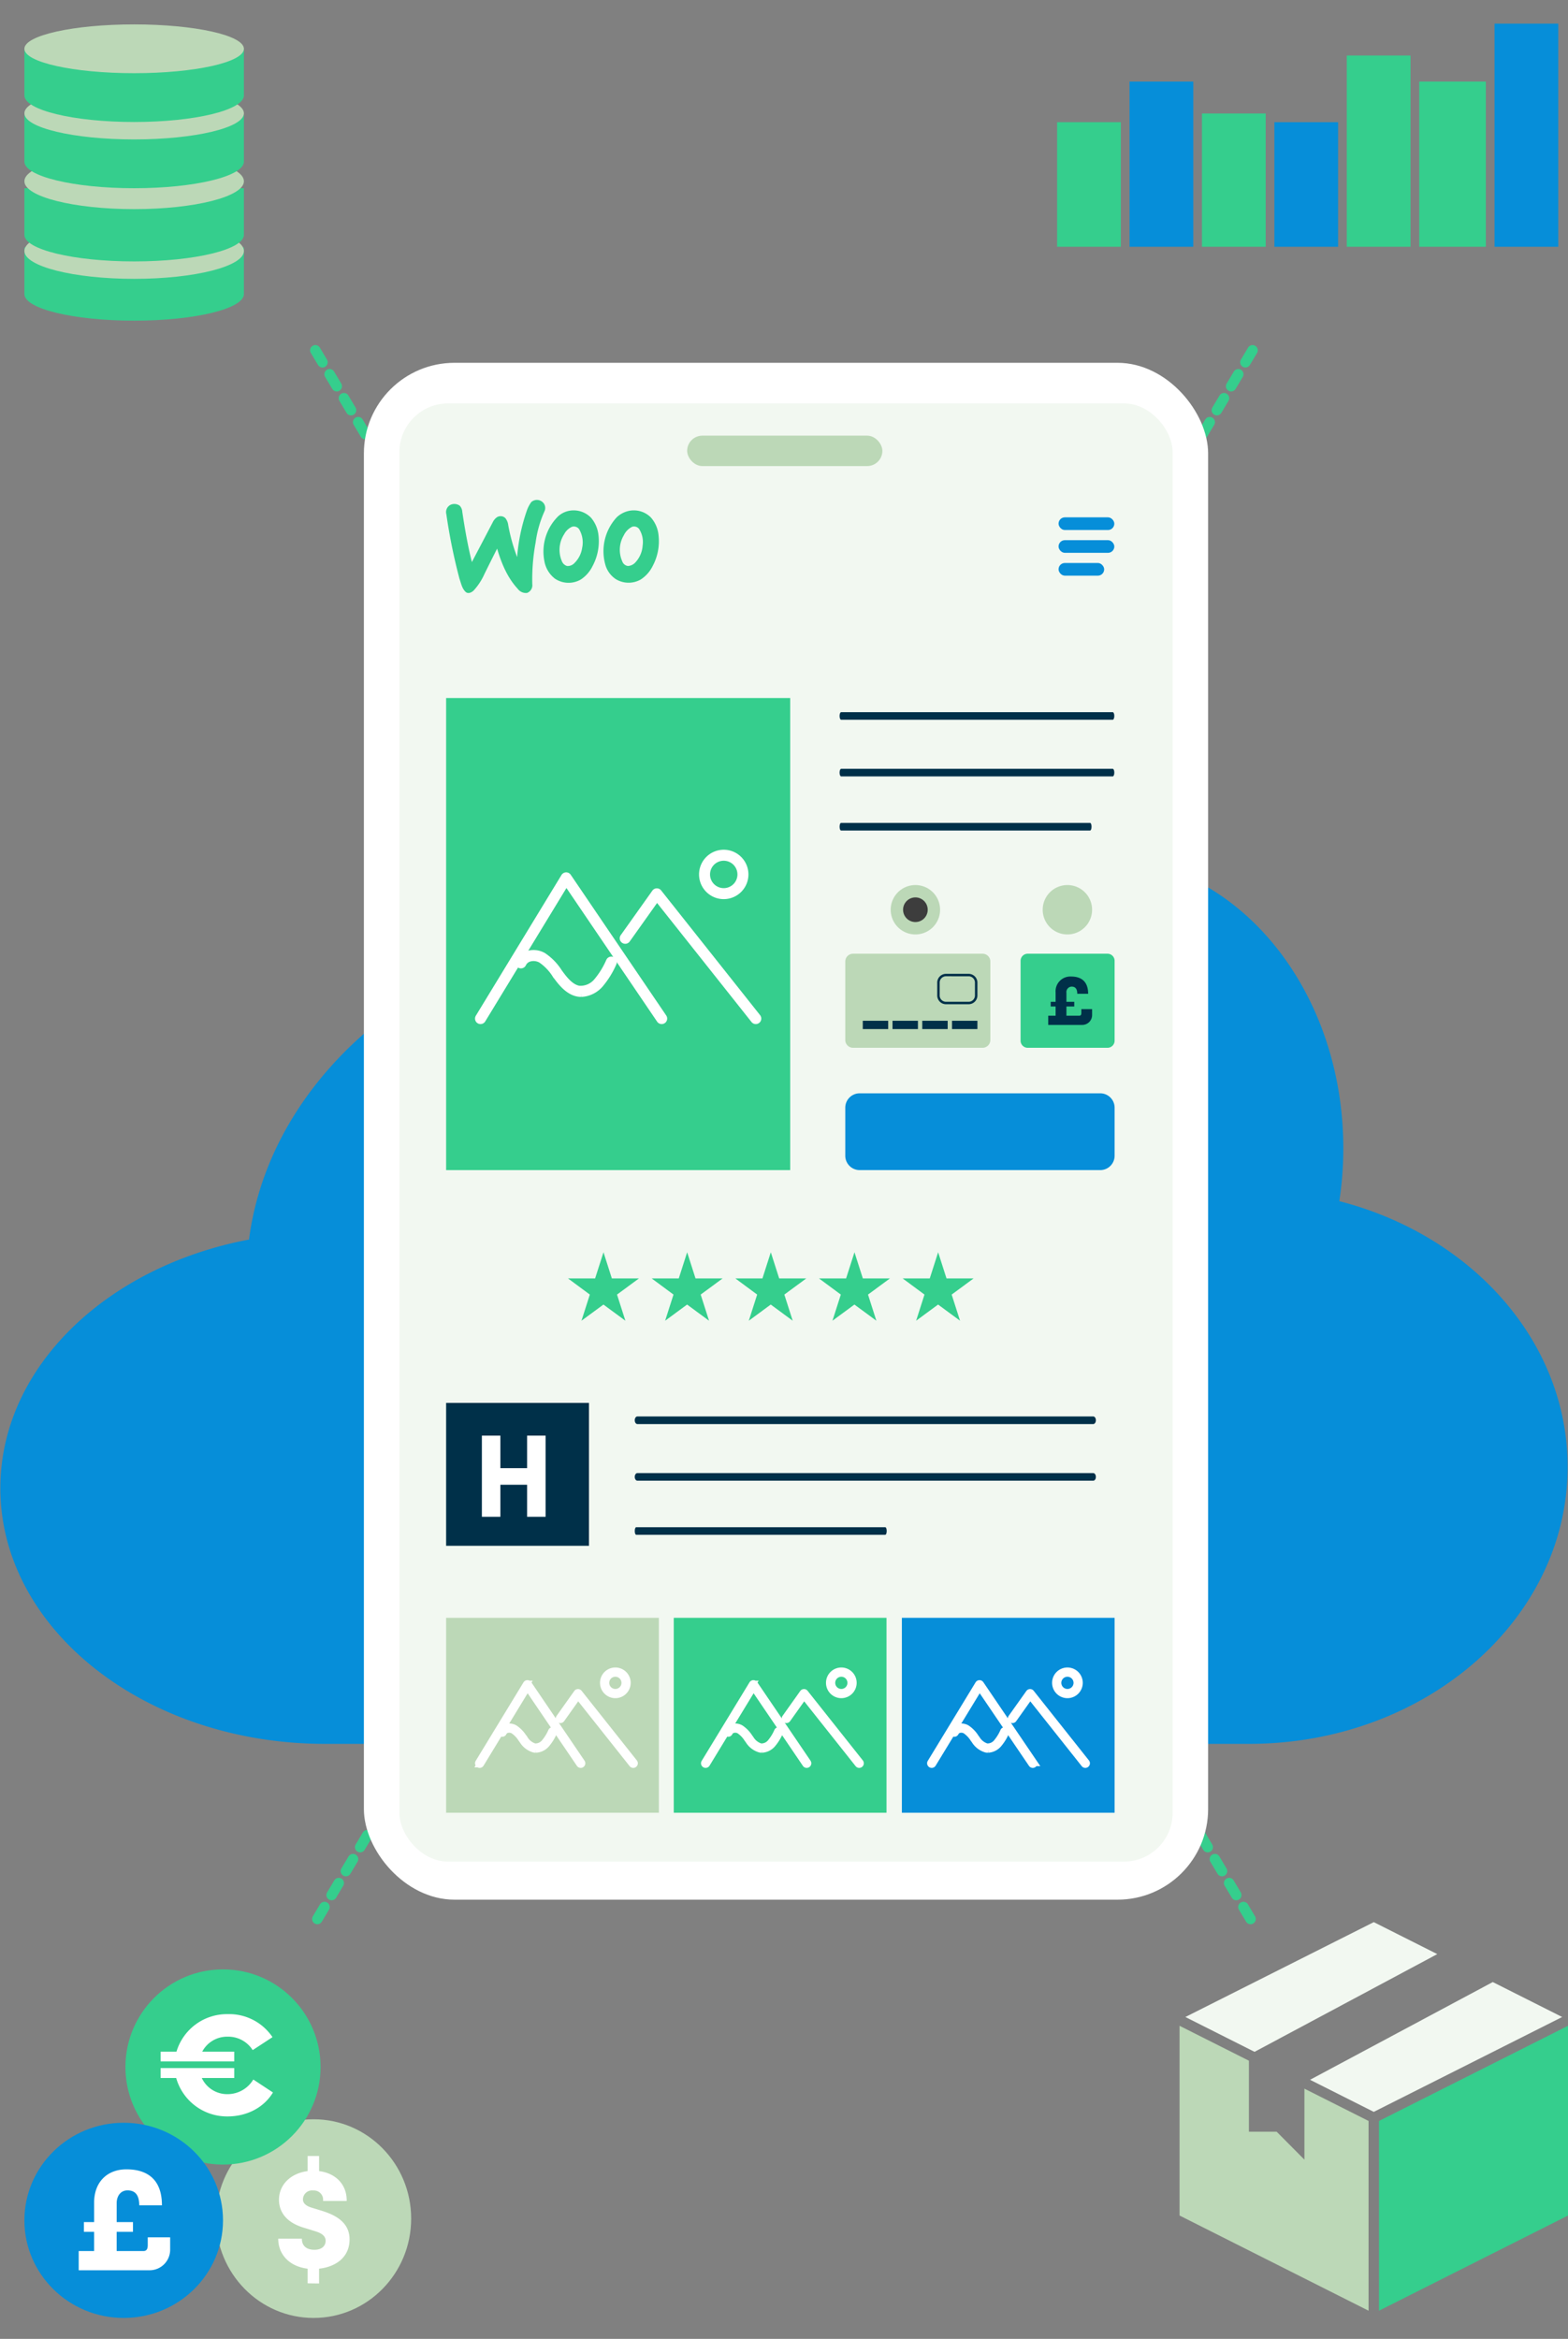 <?xml version="1.0" encoding="UTF-8"?> <svg xmlns="http://www.w3.org/2000/svg" xmlns:xlink="http://www.w3.org/1999/xlink" width="450" height="671" viewBox="0 0 450 671"><rect x="0" y="0" width="450" height="671" fill="#808080" stroke="none"/><defs><clipPath id="clip-API"><rect width="450" height="671"></rect></clipPath></defs><g id="API" clip-path="url(#clip-API)"><path id="Union_3" data-name="Union 3" d="M-11075.367,1293.26h-.437c-51.47,0-93.2-32.843-93.2-73.353,0-34.593,30.42-63.593,71.354-71.33,6.762-51.7,60.332-91.97,125.414-91.97a147.353,147.353,0,0,1,64.936,14.685c12.649-19.565,32.394-32.15,54.578-32.15,38.181,0,69.132,37.275,69.132,83.256a100.364,100.364,0,0,1-1.145,15.168c37.878,9.712,65.522,40.163,65.522,76.228,0,43.761-40.707,79.262-91.01,79.465h-265.148Z" transform="translate(11169.105 -792.956)" fill="#068ed9"></path><line id="Line_2" data-name="Line 2" x2="268.969" y2="451" transform="translate(90.5 100.5)" fill="none" stroke="#35ce8d" stroke-linecap="round" stroke-width="3" stroke-dasharray="4"></line><line id="Line_3" data-name="Line 3" x1="268.969" y2="451" transform="translate(90.5 100.5)" fill="none" stroke="#35ce8d" stroke-linecap="round" stroke-width="3" stroke-dasharray="4"></line><g id="Group_377" data-name="Group 377" transform="translate(-11086.829 1320.315)"><path id="Union_5" data-name="Union 5" d="M0,13.364V0H63V13.364C63,17.581,48.9,21,31.5,21S0,17.581,0,13.364Z" transform="translate(11093.829 -1249.315)" fill="#35ce8d"></path><ellipse id="Ellipse_23" data-name="Ellipse 23" cx="31.5" cy="8" rx="31.5" ry="8" transform="translate(11093.829 -1256.315)" fill="#bcd8b7"></ellipse><path id="Union_4" data-name="Union 4" d="M0,13.364V0H63V13.364C63,17.581,48.9,21,31.5,21S0,17.581,0,13.364Z" transform="translate(11093.829 -1266.315)" fill="#35ce8d"></path><ellipse id="Ellipse_20" data-name="Ellipse 20" cx="31.5" cy="8" rx="31.5" ry="8" transform="translate(11093.829 -1276.315)" fill="#bcd8b7"></ellipse><path id="Union_7" data-name="Union 7" d="M0,13.364V0H63V13.364C63,17.581,48.9,21,31.5,21S0,17.581,0,13.364Z" transform="translate(11093.829 -1287.315)" fill="#35ce8d"></path><ellipse id="Ellipse_24" data-name="Ellipse 24" cx="31.5" cy="7.5" rx="31.5" ry="7.5" transform="translate(11093.829 -1295.315)" fill="#bcd8b7"></ellipse><path id="Union_6" data-name="Union 6" d="M0,13.364V0H63V13.364C63,17.581,48.9,21,31.5,21S0,17.581,0,13.364Z" transform="translate(11093.829 -1306.315)" fill="#35ce8d"></path><ellipse id="Ellipse_26" data-name="Ellipse 26" cx="31.5" cy="7" rx="31.5" ry="7" transform="translate(11093.829 -1313.315)" fill="#bcd8b7"></ellipse></g><g id="Group_409" data-name="Group 409" transform="translate(19.629 -62)"><rect id="Rectangle_498" data-name="Rectangle 498" width="18.29" height="35.748" transform="translate(283.754 97.05)" fill="#35ce8d"></rect><rect id="Rectangle_502" data-name="Rectangle 502" width="18.29" height="35.748" transform="translate(346.105 97.05)" fill="#068ed9"></rect><rect id="Rectangle_500" data-name="Rectangle 500" width="18.29" height="38.242" transform="translate(325.321 94.556)" fill="#35ce8d"></rect><rect id="Rectangle_501" data-name="Rectangle 501" width="19.121" height="47.387" transform="translate(387.673 85.411)" fill="#35ce8d"></rect><rect id="Rectangle_504" data-name="Rectangle 504" width="18.29" height="64.014" transform="translate(409.288 68.784)" fill="#068ed9"></rect><rect id="Rectangle_499" data-name="Rectangle 499" width="18.29" height="47.387" transform="translate(304.537 85.411)" fill="#068ed9"></rect><rect id="Rectangle_503" data-name="Rectangle 503" width="18.29" height="54.87" transform="translate(366.889 77.929)" fill="#35ce8d"></rect></g><ellipse id="Ellipse_29" data-name="Ellipse 29" cx="28" cy="28.5" rx="28" ry="28.5" transform="translate(62 608)" fill="#bcd8b7"></ellipse><circle id="Ellipse_30" data-name="Ellipse 30" cx="28" cy="28" r="28" transform="translate(36 565)" fill="#35ce8d"></circle><path id="Path_774" data-name="Path 774" d="M22.395-15.23c0-4.943-4.068-7-8-8.223l-2.843-.875c-2.362-.7-2.537-1.837-2.537-2.406a2.626,2.626,0,0,1,2.931-2.537,2.673,2.673,0,0,1,2.843,3.018h6.78c.087-4.68-3.106-7.961-7.917-8.573v-4.33H10.366v4.33c-4.811.612-8.223,3.849-8.223,8.223,0,2.581,1.181,6.342,7.392,8.092L12.772-17.5c2.318.744,2.756,1.793,2.756,2.668,0,1.487-1.137,2.581-3.193,2.581-2.318,0-3.63-1.137-3.63-3.193H1.924c0,4.637,3.324,8,8.442,8.617v4.2l3.281.044V-6.832C18.2-7.313,22.395-9.937,22.395-15.23Z" transform="translate(77.924 657.697)" fill="#fff"></path><path id="Path_773" data-name="Path 773" d="M22.947-23.664H13.761a8.064,8.064,0,0,1,7.261-4.287A8.311,8.311,0,0,1,28.239-24.1l5.686-3.718a14.979,14.979,0,0,0-12.9-6.6A15.108,15.108,0,0,0,6.369-23.664H1.82v2.8H22.947Zm5.468,8a8.619,8.619,0,0,1-7.392,4.2A8.04,8.04,0,0,1,13.63-16.1h9.317V-18.94H1.82V-16.1H6.282A15.17,15.17,0,0,0,21.022-5.074c5.73,0,10.5-2.668,13.035-6.867Z" transform="translate(44.279 612.259)" fill="#fff"></path><ellipse id="Ellipse_28" data-name="Ellipse 28" cx="28.5" cy="28" rx="28.5" ry="28" transform="translate(7 609)" fill="#068ed9"></ellipse><path id="Path_775" data-name="Path 775" d="M21.738-14.916v2.187c0,1.006-.219,1.75-1.268,1.75H12.815V-16.49H17.5v-2.8h-4.68v-5.424c0-2.1,1.181-3.674,3.106-3.674s3.368,1.006,3.368,4.287h6.517c0-7.873-4.68-10.323-10.192-10.323-5.468,0-9.273,3.587-9.273,9.579v5.555H3.411v2.8H6.342v5.511H1.924v5.511H22.351a5.9,5.9,0,0,0,5.817-5.949v-3.5Z" transform="translate(20.664 656.788)" fill="#fff"></path><g id="Group_408" data-name="Group 408" transform="translate(-11273.035 1820.89)"><path id="Path_983" data-name="Path 983" d="M24.694,41.213l52.44-28.039L58.909,4,4.839,31.217Z" transform="translate(11608.386 -1273.445)" fill="#f2f8f1"></path><path id="Path_984" data-name="Path 984" d="M75.253,12.635,22.813,40.674,41.1,49.881l54.07-27.219Z" transform="translate(11626.192 -1264.89)" fill="#f2f8f1"></path><path id="Path_985" data-name="Path 985" d="M58.247,46.244,39.833,36.975V57.34L31.87,49.323H23.907V28.958L4,18.939V73.373L58.247,100.68Z" transform="translate(11607.555 -1258.645)" fill="#bcd8b7"></path><path id="Path_986" data-name="Path 986" d="M32.75,46.244V100.68L87,73.373V18.939Z" transform="translate(11636.038 -1258.645)" fill="#35ce8d"></path></g><g id="Group_412" data-name="Group 412" transform="translate(43.52 88.81)"><rect id="Rectangle_469" data-name="Rectangle 469" width="242.284" height="440.914" rx="26" transform="translate(60.914 15.276)" fill="#fff"></rect><rect id="Rectangle_470" data-name="Rectangle 470" width="221.912" height="418.359" rx="14" transform="translate(71.1 26.917)" fill="#f2f8f1"></rect><path id="Path_728" data-name="Path 728" d="M261.131,48.543h0Z" transform="translate(-56.138 -7.362)" fill="#f4eae2"></path><rect id="Rectangle_452" data-name="Rectangle 452" width="98.743" height="135.434" transform="translate(84.514 111.449)" fill="#35ce8d"></rect><path id="Path_225" data-name="Path 225" d="M53.342,273.016a2.434,2.434,0,0,1,3.685.5,2.264,2.264,0,0,1,.1,2.158,32.06,32.06,0,0,0-2.523,8.9,58.024,58.024,0,0,0-.963,11.983,2.347,2.347,0,0,1-1.527,2.523,2.943,2.943,0,0,1-2.656-1.2c-2.988-3.22-4.681-7.369-5.909-11.519-1.228,2.423-2.456,4.88-3.651,7.3a17.511,17.511,0,0,1-3.054,4.681c-.564.564-1.527,1.062-2.257.5-1.1-.963-1.361-2.49-1.826-3.784a160.355,160.355,0,0,1-3.784-18.589A2.331,2.331,0,0,1,30.2,273.78a2.644,2.644,0,0,1,2.622.266,2.805,2.805,0,0,1,.73,1.759c.73,4.846,1.56,9.66,2.755,14.407,1.992-3.784,3.983-7.568,5.975-11.386a3.692,3.692,0,0,1,1.2-1.461,1.956,1.956,0,0,1,2.423.232,3.946,3.946,0,0,1,.83,1.992,51.732,51.732,0,0,0,2.556,9.2,52.85,52.85,0,0,1,2.755-13.245,9.54,9.54,0,0,1,1.295-2.523m11.253,2.423a6.938,6.938,0,0,1,5.942,2.091,9.214,9.214,0,0,1,2.091,4.88,15.06,15.06,0,0,1-1.66,8.9,9.763,9.763,0,0,1-3.419,3.917,7.02,7.02,0,0,1-7.369-.232,8.115,8.115,0,0,1-3.087-5.178,14.223,14.223,0,0,1,3.983-12.747,6.5,6.5,0,0,1,3.519-1.627m.432,4.647a4.742,4.742,0,0,0-2.257,2.158,8.219,8.219,0,0,0-.664,7.635,2.313,2.313,0,0,0,1.527,1.461,2.637,2.637,0,0,0,2.091-.83,7.637,7.637,0,0,0,2.224-4.349,7.444,7.444,0,0,0-.9-5.444,1.867,1.867,0,0,0-2.025-.631m16.8-4.647a6.914,6.914,0,0,1,5.842,1.958,9,9,0,0,1,2.224,5.245,15.007,15.007,0,0,1-1.627,8.564,9.788,9.788,0,0,1-3.519,4.017,7.062,7.062,0,0,1-7.1-.1,7.365,7.365,0,0,1-2.954-3.884,14.325,14.325,0,0,1,3.22-13.909,7.353,7.353,0,0,1,3.917-1.892m.465,4.647a5.2,5.2,0,0,0-2.39,2.456,8.143,8.143,0,0,0-.432,7.469,2.024,2.024,0,0,0,1.627,1.328,3.138,3.138,0,0,0,2.158-1.062,7.819,7.819,0,0,0,2.058-4.813,6.949,6.949,0,0,0-1.029-4.78,1.839,1.839,0,0,0-1.992-.6" transform="translate(55.599 -217.772)" fill="#35ce8d" fill-rule="evenodd"></path><g id="Group_351" data-name="Group 351" transform="translate(260.272 59.61)"><rect id="Rectangle_466" data-name="Rectangle 466" width="16.007" height="3.638" rx="1.819" transform="translate(0 0)" fill="#068ed9"></rect><rect id="Rectangle_467" data-name="Rectangle 467" width="16.007" height="3.638" rx="1.819" transform="translate(0 6.548)" fill="#068ed9"></rect><rect id="Rectangle_468" data-name="Rectangle 468" width="13.096" height="3.638" rx="1.819" transform="translate(0 13.096)" fill="#068ed9"></rect></g><g id="Group_356" data-name="Group 356" transform="translate(84.514 313.673)"><rect id="Rectangle_472" data-name="Rectangle 472" width="40.994" height="40.994" transform="translate(0 0)" fill="#003049"></rect><g id="Group_353" data-name="Group 353" transform="translate(54.132 3.884)"><path id="Path_732" data-name="Path 732" d="M471.174,346.151H340.338c-.416,0-.753-.489-.753-1.091s.337-1.091.753-1.091H471.174c.416,0,.753.489.753,1.091s-.337,1.091-.753,1.091" transform="translate(-339.585 -343.968)" fill="#003049"></path><path id="Path_733" data-name="Path 733" d="M471.174,371.208H340.338c-.416,0-.753-.489-.753-1.091s.337-1.091.753-1.091H471.174c.416,0,.753.489.753,1.091s-.337,1.091-.753,1.091" transform="translate(-339.585 -352.775)" fill="#003049"></path><path id="Path_734" data-name="Path 734" d="M411.481,396.264H340c-.228,0-.411-.489-.411-1.091s.184-1.091.411-1.091h71.484c.227,0,.411.489.411,1.091s-.184,1.091-.411,1.091" transform="translate(-339.585 -362.309)" fill="#003049"></path></g><path id="Path_735" data-name="Path 735" d="M17.085-35.828V-26.5H9.414v-9.327H4.108v23.284H9.414v-9.192h7.671v9.192H22.39V-35.828Z" transform="translate(6.155 45.214)" fill="#fff"></path></g><g id="Group_352" data-name="Group 352" transform="translate(93.808 155.972)"><path id="Path_736" data-name="Path 736" d="M134.764,161.817a.577.577,0,0,1-.492-.877l24.583-40.373a.578.578,0,0,1,.479-.277.571.571,0,0,1,.492.253l27.407,40.373a.577.577,0,0,1-.955.648l-26.9-39.63L135.257,161.54a.576.576,0,0,1-.493.277" transform="translate(-134.187 -113.799)" fill="#fff" stroke="#fff" stroke-width="2"></path><path id="Path_737" data-name="Path 737" d="M280.19,169.15a.575.575,0,0,1-.452-.219l-27.925-35.187-8.625,12.131a.577.577,0,0,1-.941-.669l9.07-12.757a.577.577,0,0,1,.455-.242.562.562,0,0,1,.467.218l28.4,35.789a.577.577,0,0,1-.452.936" transform="translate(-200.61 -121.131)" fill="#fff" stroke="#fff" stroke-width="2"></path><path id="Path_738" data-name="Path 738" d="M307.4,115.588a6.086,6.086,0,1,1,6.086-6.086,6.093,6.093,0,0,1-6.086,6.086m0-11.018a4.932,4.932,0,1,0,4.932,4.932,4.937,4.937,0,0,0-4.932-4.932" transform="translate(-237.023 -103.416)" fill="#fff" stroke="#fff" stroke-width="2"></path><path id="Path_739" data-name="Path 739" d="M182.232,189.661a5.365,5.365,0,0,1-.824-.063c-2.564-.4-4.516-2.615-5.929-4.5-.2-.271-.4-.546-.607-.821a14.753,14.753,0,0,0-4.16-4.337,4.441,4.441,0,0,0-3.412-.391,3.019,3.019,0,0,0-1.862,1.6.577.577,0,0,1-1.044-.493,4.131,4.131,0,0,1,2.555-2.206,5.552,5.552,0,0,1,4.329.485,15.572,15.572,0,0,1,4.525,4.659c.2.272.4.544.6.812,1.283,1.711,3.03,3.717,5.183,4.052a6.174,6.174,0,0,0,5.23-2.29,23.773,23.773,0,0,0,3.517-5.734.577.577,0,1,1,1.035.509,24.591,24.591,0,0,1-3.705,6.008,7.594,7.594,0,0,1-5.43,2.711" transform="translate(-152.739 -149.438)" fill="#fff" stroke="#fff" stroke-width="2"></path></g><rect id="Rectangle_479" data-name="Rectangle 479" width="56.024" height="8.731" rx="4.365" transform="translate(153.687 36.175)" fill="#bcd8b7"></rect><g id="Group_355" data-name="Group 355" transform="translate(199.066 165.103)"><path id="Path_740" data-name="Path 740" d="M832.62,342.462H809.713a2.039,2.039,0,0,1-2.039-2.039V317.516a2.039,2.039,0,0,1,2.039-2.039H832.62a2.039,2.039,0,0,1,2.039,2.039v22.908a2.039,2.039,0,0,1-2.039,2.039" transform="translate(-757.362 -295.774)" fill="#35ce8d"></path><path id="Path_742" data-name="Path 742" d="M677.4,342.462H640.235A2.234,2.234,0,0,1,638,340.228V317.711a2.234,2.234,0,0,1,2.234-2.234H677.4a2.234,2.234,0,0,1,2.234,2.234v22.516a2.234,2.234,0,0,1-2.234,2.234" transform="translate(-638.001 -295.774)" fill="#bcd8b7"></path><path id="Path_743" data-name="Path 743" d="M696.142,256.107a7.086,7.086,0,1,1-7.085-7.075,7.08,7.08,0,0,1,7.085,7.075" transform="translate(-668.933 -249.032)" fill="#bcd8b7"></path><path id="Path_744" data-name="Path 744" d="M701.016,264.521a3.534,3.534,0,1,1-3.534-3.529,3.532,3.532,0,0,1,3.534,3.529" transform="translate(-677.358 -257.446)" fill="#3d3d3d"></path><path id="Path_745" data-name="Path 745" d="M843.254,256.107a7.086,7.086,0,1,1-7.085-7.075,7.08,7.08,0,0,1,7.085,7.075" transform="translate(-772.423 -249.032)" fill="#bcd8b7"></path><path id="Path_746" data-name="Path 746" d="M744.162,352.261h-6.668a2.526,2.526,0,0,1-2.432-2.6V346.14a2.526,2.526,0,0,1,2.432-2.6h6.668a2.526,2.526,0,0,1,2.432,2.6v3.517a2.526,2.526,0,0,1-2.432,2.6m-6.668-8.021a1.822,1.822,0,0,0-1.727,1.9v3.517a1.822,1.822,0,0,0,1.727,1.9h6.668a1.822,1.822,0,0,0,1.727-1.9V346.14a1.822,1.822,0,0,0-1.727-1.9Z" transform="translate(-708.673 -318.064)" fill="#003049"></path><rect id="Rectangle_473" data-name="Rectangle 473" width="7.291" height="2.387" transform="translate(5.024 38.937)" fill="#003049"></rect><rect id="Rectangle_474" data-name="Rectangle 474" width="7.291" height="2.387" transform="translate(13.559 38.937)" fill="#003049"></rect><rect id="Rectangle_475" data-name="Rectangle 475" width="7.291" height="2.387" transform="translate(22.095 38.937)" fill="#003049"></rect><rect id="Rectangle_476" data-name="Rectangle 476" width="7.291" height="2.387" transform="translate(30.63 38.937)" fill="#003049"></rect><path id="Path_747" data-name="Path 747" d="M11.427-25.068v1.049c0,.483-.1.839-.608.839H7.148v-2.643H9.392v-1.343H7.148v-2.6a1.561,1.561,0,0,1,1.489-1.762c.923,0,1.615.483,1.615,2.056h3.126c0-3.776-2.245-4.951-4.888-4.951A4.236,4.236,0,0,0,4.043-29.83v2.664H2.637v1.343H4.043v2.643H1.924v2.643h9.8a2.83,2.83,0,0,0,2.79-2.853v-1.678Z" transform="translate(56.321 60.667)" fill="#003049"></path><path id="Path_750" data-name="Path 750" d="M756.145,442.521H687.031a4.127,4.127,0,0,0-4.092,4.163v13.7a4.127,4.127,0,0,0,4.092,4.163h69.114a4.127,4.127,0,0,0,4.091-4.163v-13.7a4.127,4.127,0,0,0-4.091-4.163" transform="translate(-682.939 -382.769)" fill="#068ed9"></path></g><g id="Group_354" data-name="Group 354" transform="translate(197.432 115.502)"><path id="Path_732-2" data-name="Path 732" d="M417.982,346.151H340.033c-.248,0-.449-.489-.449-1.091s.2-1.091.449-1.091h77.949c.248,0,.448.489.448,1.091s-.2,1.091-.448,1.091" transform="translate(-339.585 -343.968)" fill="#003049"></path><path id="Path_733-2" data-name="Path 733" d="M417.982,371.208H340.033c-.248,0-.449-.489-.449-1.091s.2-1.091.449-1.091h77.949c.248,0,.448.489.448,1.091s-.2,1.091-.448,1.091" transform="translate(-339.585 -352.775)" fill="#003049"></path><path id="Path_734-2" data-name="Path 734" d="M411.481,396.264H340c-.228,0-.411-.489-.411-1.091s.184-1.091.411-1.091h71.484c.227,0,.411.489.411,1.091s-.184,1.091-.411,1.091" transform="translate(-339.585 -362.309)" fill="#003049"></path></g><g id="Group_357" data-name="Group 357" transform="translate(119.49 270.456)"><path id="Polygon_29" data-name="Polygon 29" d="M10.186,0l2.4,7.5h7.782l-6.3,4.637,2.4,7.5-6.3-4.637-6.3,4.637,2.4-7.5L0,7.5H7.782Z" fill="#35ce8d"></path><path id="Polygon_32" data-name="Polygon 32" d="M10.186,0l2.4,7.5h7.782l-6.3,4.637,2.4,7.5-6.3-4.637-6.3,4.637,2.4-7.5L0,7.5H7.782Z" transform="translate(48.02)" fill="#35ce8d"></path><path id="Polygon_30" data-name="Polygon 30" d="M10.186,0l2.4,7.5h7.782l-6.3,4.637,2.4,7.5-6.3-4.637-6.3,4.637,2.4-7.5L0,7.5H7.782Z" transform="translate(24.01)" fill="#35ce8d"></path><path id="Polygon_31" data-name="Polygon 31" d="M10.186,0l2.4,7.5h7.782l-6.3,4.637,2.4,7.5-6.3-4.637-6.3,4.637,2.4-7.5L0,7.5H7.782Z" transform="translate(72.03)" fill="#35ce8d"></path><path id="Polygon_33" data-name="Polygon 33" d="M10.186,0l2.4,7.5h7.782l-6.3,4.637,2.4,7.5-6.3-4.637-6.3,4.637,2.4-7.5L0,7.5H7.782Z" transform="translate(96.041)" fill="#35ce8d"></path></g><rect id="Rectangle_481" data-name="Rectangle 481" width="61.055" height="55.926" transform="translate(84.514 375.329)" fill="#bcd8b7"></rect><rect id="Rectangle_482" data-name="Rectangle 482" width="61.055" height="55.926" transform="translate(149.845 375.329)" fill="#35ce8d"></rect><rect id="Rectangle_483" data-name="Rectangle 483" width="61.055" height="55.926" transform="translate(215.308 375.329)" fill="#068ed9"></rect><g id="Group_358" data-name="Group 358" transform="translate(93.808 390.589)"><path id="Path_736-2" data-name="Path 736" d="M134.509,143.461a.322.322,0,0,1-.275-.489l13.717-22.527a.322.322,0,0,1,.267-.155.318.318,0,0,1,.275.141l15.292,22.527a.322.322,0,1,1-.533.362L148.24,121.207l-13.457,22.1a.321.321,0,0,1-.275.155" transform="translate(-134.187 -116.668)" fill="#fff" stroke="#fff" stroke-width="2"></path><path id="Path_737-2" data-name="Path 737" d="M263.371,152.82a.321.321,0,0,1-.252-.122l-15.582-19.633-4.812,6.769a.322.322,0,0,1-.525-.373l5.061-7.118a.322.322,0,0,1,.254-.135.313.313,0,0,1,.261.122L263.623,152.3a.322.322,0,0,1-.252.522" transform="translate(-218.968 -126.027)" fill="#fff" stroke="#fff" stroke-width="2"></path><path id="Path_738-2" data-name="Path 738" d="M304.714,110.208a3.4,3.4,0,1,1,3.4-3.4,3.4,3.4,0,0,1-3.4,3.4m0-6.148a2.752,2.752,0,1,0,2.752,2.752,2.755,2.755,0,0,0-2.752-2.752" transform="translate(-265.443 -103.416)" fill="#fff" stroke="#fff" stroke-width="2"></path><path id="Path_739-2" data-name="Path 739" d="M174.322,184.6a2.991,2.991,0,0,1-.46-.035,5.679,5.679,0,0,1-3.308-2.511c-.113-.151-.226-.3-.339-.458a8.232,8.232,0,0,0-2.321-2.42,2.478,2.478,0,0,0-1.9-.218,1.685,1.685,0,0,0-1.039.892.322.322,0,0,1-.582-.275,2.305,2.305,0,0,1,1.426-1.231,3.1,3.1,0,0,1,2.415.271,8.689,8.689,0,0,1,2.525,2.6c.112.152.223.3.335.453a5.139,5.139,0,0,0,2.892,2.261,3.445,3.445,0,0,0,2.918-1.278,13.266,13.266,0,0,0,1.962-3.2.322.322,0,1,1,.578.284,13.721,13.721,0,0,1-2.067,3.352,4.237,4.237,0,0,1-3.03,1.512" transform="translate(-157.866 -162.156)" fill="#fff" stroke="#fff" stroke-width="2"></path></g><g id="Group_359" data-name="Group 359" transform="translate(158.662 390.589)"><path id="Path_736-3" data-name="Path 736" d="M134.509,143.461a.322.322,0,0,1-.275-.489l13.717-22.527a.322.322,0,0,1,.267-.155.318.318,0,0,1,.275.141l15.292,22.527a.322.322,0,1,1-.533.362L148.24,121.207l-13.457,22.1a.321.321,0,0,1-.275.155" transform="translate(-134.187 -116.668)" fill="#fff" stroke="#fff" stroke-width="2"></path><path id="Path_737-3" data-name="Path 737" d="M263.371,152.82a.321.321,0,0,1-.252-.122l-15.582-19.633-4.812,6.769a.322.322,0,0,1-.525-.373l5.061-7.118a.322.322,0,0,1,.254-.135.313.313,0,0,1,.261.122L263.623,152.3a.322.322,0,0,1-.252.522" transform="translate(-218.968 -126.027)" fill="#fff" stroke="#fff" stroke-width="2"></path><path id="Path_738-3" data-name="Path 738" d="M304.714,110.208a3.4,3.4,0,1,1,3.4-3.4,3.4,3.4,0,0,1-3.4,3.4m0-6.148a2.752,2.752,0,1,0,2.752,2.752,2.755,2.755,0,0,0-2.752-2.752" transform="translate(-265.443 -103.416)" fill="#fff" stroke="#fff" stroke-width="2"></path><path id="Path_739-3" data-name="Path 739" d="M174.322,184.6a2.991,2.991,0,0,1-.46-.035,5.679,5.679,0,0,1-3.308-2.511c-.113-.151-.226-.3-.339-.458a8.232,8.232,0,0,0-2.321-2.42,2.478,2.478,0,0,0-1.9-.218,1.685,1.685,0,0,0-1.039.892.322.322,0,0,1-.582-.275,2.305,2.305,0,0,1,1.426-1.231,3.1,3.1,0,0,1,2.415.271,8.689,8.689,0,0,1,2.525,2.6c.112.152.223.3.335.453a5.139,5.139,0,0,0,2.892,2.261,3.445,3.445,0,0,0,2.918-1.278,13.266,13.266,0,0,0,1.962-3.2.322.322,0,1,1,.578.284,13.721,13.721,0,0,1-2.067,3.352,4.237,4.237,0,0,1-3.03,1.512" transform="translate(-157.866 -162.156)" fill="#fff" stroke="#fff" stroke-width="2"></path></g><g id="Group_360" data-name="Group 360" transform="translate(223.551 390.589)"><path id="Path_736-4" data-name="Path 736" d="M134.509,143.461a.322.322,0,0,1-.275-.489l13.717-22.527a.322.322,0,0,1,.267-.155.318.318,0,0,1,.275.141l15.292,22.527a.322.322,0,1,1-.533.362L148.24,121.207l-13.457,22.1a.321.321,0,0,1-.275.155" transform="translate(-134.187 -116.668)" fill="#fff" stroke="#fff" stroke-width="2"></path><path id="Path_737-4" data-name="Path 737" d="M263.371,152.82a.321.321,0,0,1-.252-.122l-15.582-19.633-4.812,6.769a.322.322,0,0,1-.525-.373l5.061-7.118a.322.322,0,0,1,.254-.135.313.313,0,0,1,.261.122L263.623,152.3a.322.322,0,0,1-.252.522" transform="translate(-218.968 -126.027)" fill="#fff" stroke="#fff" stroke-width="2"></path><path id="Path_738-4" data-name="Path 738" d="M304.714,110.208a3.4,3.4,0,1,1,3.4-3.4,3.4,3.4,0,0,1-3.4,3.4m0-6.148a2.752,2.752,0,1,0,2.752,2.752,2.755,2.755,0,0,0-2.752-2.752" transform="translate(-265.443 -103.416)" fill="#fff" stroke="#fff" stroke-width="2"></path><path id="Path_739-4" data-name="Path 739" d="M174.322,184.6a2.991,2.991,0,0,1-.46-.035,5.679,5.679,0,0,1-3.308-2.511c-.113-.151-.226-.3-.339-.458a8.232,8.232,0,0,0-2.321-2.42,2.478,2.478,0,0,0-1.9-.218,1.685,1.685,0,0,0-1.039.892.322.322,0,0,1-.582-.275,2.305,2.305,0,0,1,1.426-1.231,3.1,3.1,0,0,1,2.415.271,8.689,8.689,0,0,1,2.525,2.6c.112.152.223.3.335.453a5.139,5.139,0,0,0,2.892,2.261,3.445,3.445,0,0,0,2.918-1.278,13.266,13.266,0,0,0,1.962-3.2.322.322,0,1,1,.578.284,13.721,13.721,0,0,1-2.067,3.352,4.237,4.237,0,0,1-3.03,1.512" transform="translate(-157.866 -162.156)" fill="#fff" stroke="#fff" stroke-width="2"></path></g></g></g></svg> 